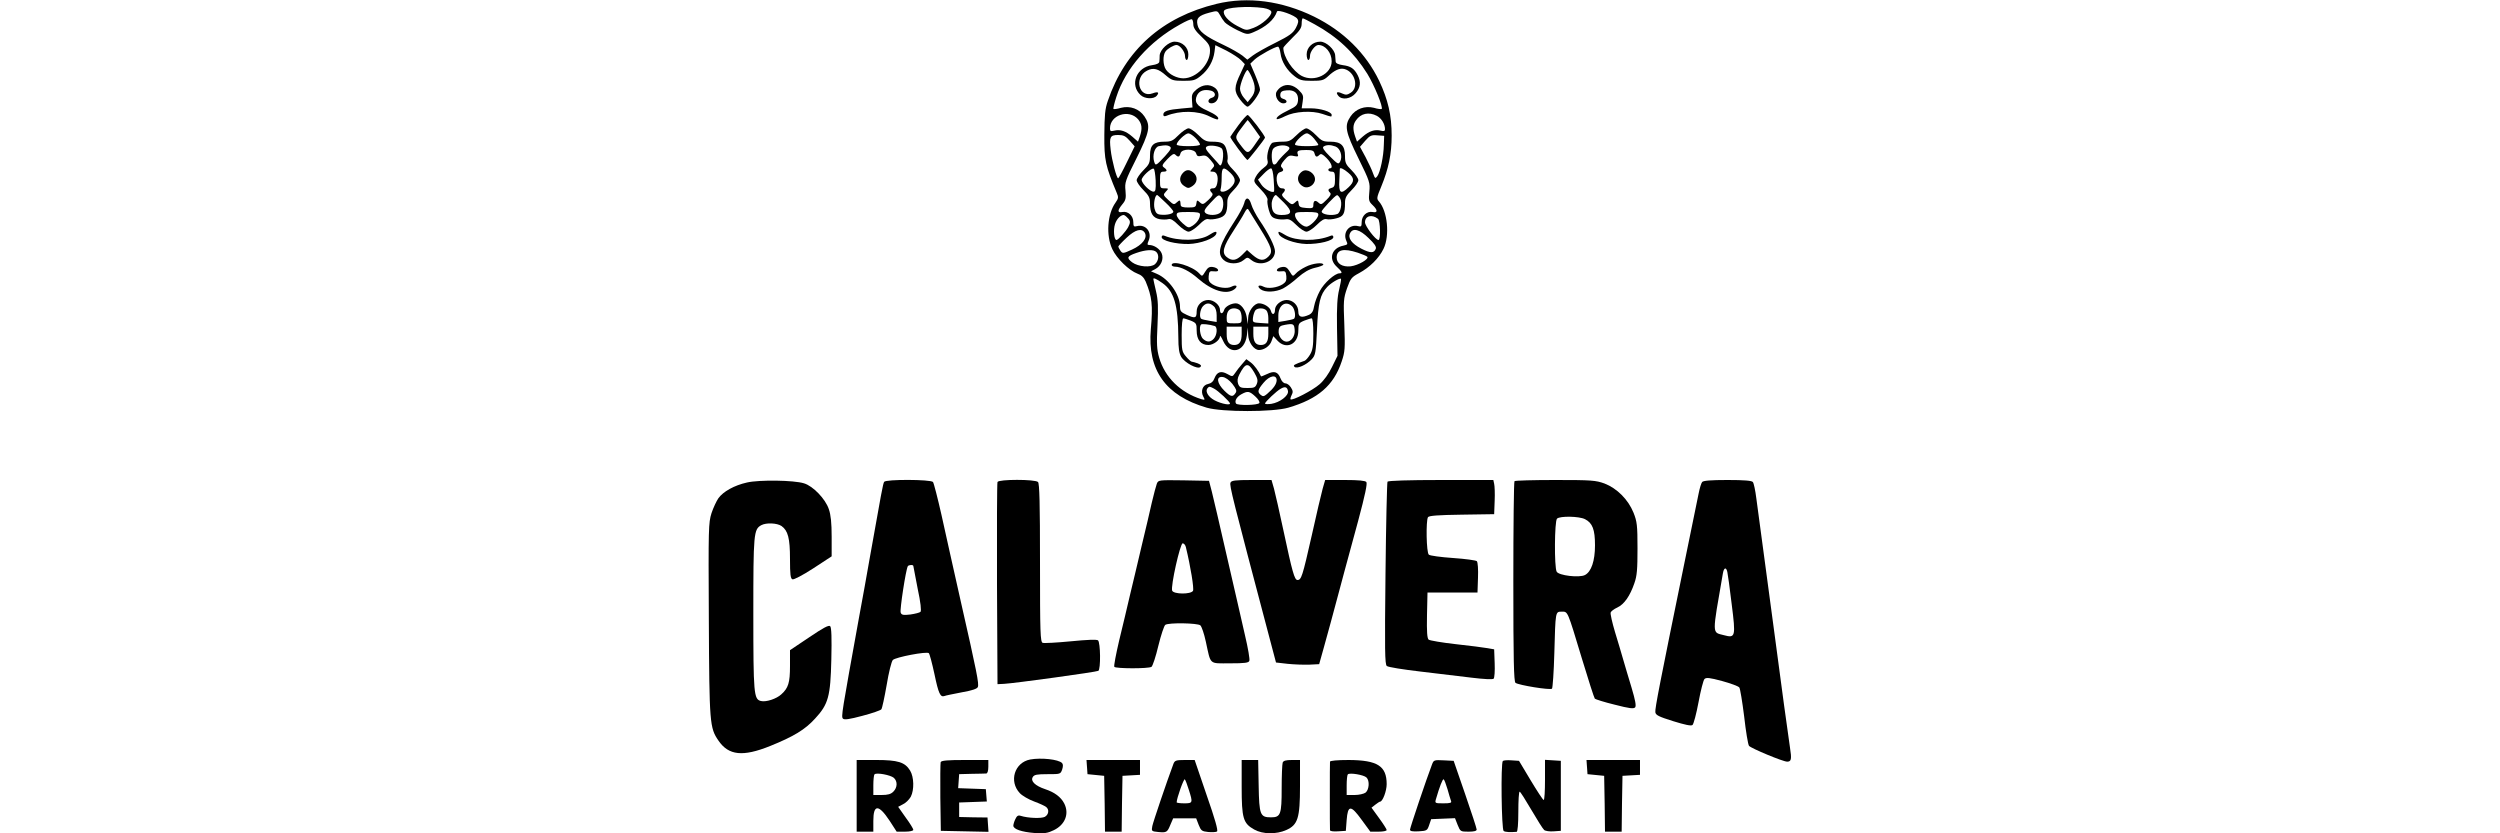 <?xml version="1.0" standalone="no"?>
<!DOCTYPE svg PUBLIC "-//W3C//DTD SVG 20010904//EN"
 "http://www.w3.org/TR/2001/REC-SVG-20010904/DTD/svg10.dtd">
<svg version="1.0" xmlns="http://www.w3.org/2000/svg"
 width="1500pt" height="500pt" viewBox="0 0 1500 500"
 preserveAspectRatio="xMidYMid meet">

<g transform="translate(0,500) scale(0.1,-0.1)"
fill="#000000" stroke="none">
<path d="M7300 4977 c-327 -79 -549 -277 -653 -582 -17 -49 -20 -86 -21 -205
-1 -151 7 -186 74 -346 12 -28 11 -34 -7 -60 -49 -68 -58 -197 -19 -279 26
-56 100 -128 151 -147 23 -8 38 -22 49 -47 38 -92 44 -141 31 -286 -21 -245
88 -399 335 -471 94 -27 396 -27 490 0 178 52 272 133 320 277 20 59 21 77 16
219 -6 144 -5 159 16 220 21 59 27 67 72 91 65 35 120 90 147 146 39 80 24
227 -28 285 -14 16 -13 23 15 90 43 104 62 195 62 304 0 122 -22 217 -75 329
-80 166 -214 298 -390 385 -194 95 -398 122 -585 77z m280 -25 c29 -5 46 -13
48 -23 4 -23 -54 -76 -106 -96 -45 -17 -45 -17 -98 11 -55 29 -89 68 -80 91 8
21 145 30 236 17z m-231 -86 c9 -10 43 -31 75 -47 56 -27 61 -27 95 -13 77 32
127 76 143 125 5 14 109 -23 122 -44 9 -13 6 -26 -9 -55 -17 -31 -37 -46 -123
-89 -57 -28 -118 -63 -135 -76 l-33 -25 -29 24 c-17 13 -68 43 -115 65 -110
52 -147 81 -155 120 -9 40 7 56 71 73 48 13 49 12 63 -13 7 -14 21 -35 30 -45z
m-189 -14 c0 -18 14 -40 50 -73 42 -40 50 -52 50 -84 0 -80 -82 -165 -160
-165 -38 0 -84 23 -104 52 -19 27 -20 86 -3 109 13 18 50 39 66 39 20 0 51
-40 51 -65 0 -14 5 -25 10 -25 6 0 10 15 10 34 0 42 -37 76 -82 76 -36 0 -87
-47 -90 -82 0 -13 -1 -30 -2 -38 -1 -10 -16 -17 -43 -21 -95 -12 -136 -118
-70 -179 25 -24 79 -26 97 -5 18 21 8 27 -24 15 -83 -31 -114 95 -34 136 38
20 68 12 114 -29 34 -29 43 -32 105 -32 60 0 71 3 105 31 44 35 74 88 81 143
l5 40 67 -33 c36 -19 76 -45 88 -58 l22 -23 -25 -54 c-40 -83 -41 -109 -4
-158 18 -24 38 -43 45 -43 17 0 75 79 75 103 0 10 -13 49 -29 87 l-29 68 26
25 c26 24 122 77 140 77 5 0 12 -18 15 -40 6 -50 39 -103 85 -138 30 -23 45
-27 103 -27 59 0 71 3 96 26 40 38 71 52 99 45 63 -16 89 -109 39 -142 -21
-14 -30 -15 -52 -5 -30 14 -41 8 -23 -14 22 -27 75 -19 104 16 29 34 33 67 12
108 -21 40 -42 54 -89 60 -27 4 -42 11 -43 21 -1 8 -2 25 -3 38 -2 34 -53 82
-89 82 -45 0 -82 -34 -82 -76 0 -19 5 -34 10 -34 6 0 10 11 10 25 0 25 31 65
50 65 42 0 80 -46 80 -98 0 -77 -103 -127 -179 -88 -54 29 -111 114 -111 169
0 4 25 31 55 61 44 42 55 59 55 84 0 18 3 32 7 32 3 0 36 -16 71 -36 137 -75
236 -169 316 -297 42 -69 96 -200 86 -211 -3 -2 -24 0 -46 7 -55 14 -110 -6
-141 -52 -38 -56 -31 -91 48 -252 68 -138 70 -146 65 -200 -5 -50 -3 -58 19
-79 33 -31 32 -49 0 -42 -34 6 -65 -23 -65 -61 0 -25 -3 -29 -21 -24 -53 14
-94 -37 -71 -88 10 -21 8 -23 -18 -29 -70 -14 -91 -79 -40 -126 33 -31 37 -40
17 -40 -28 0 -93 -58 -118 -106 -15 -27 -30 -68 -34 -90 -5 -31 -13 -44 -31
-53 -45 -20 -64 -14 -64 19 0 38 -32 70 -70 70 -34 0 -70 -30 -70 -59 0 -29
-17 -34 -24 -8 -5 23 -42 47 -72 47 -29 0 -64 -47 -65 -87 l-2 -38 -7 44 c-7
44 -37 81 -65 81 -29 0 -64 -20 -70 -39 -8 -27 -25 -27 -25 -1 0 29 -36 60
-70 60 -38 0 -70 -31 -70 -69 0 -40 -9 -43 -58 -21 -37 17 -42 23 -42 52 -1
72 -68 165 -139 195 l-35 15 25 13 c36 19 53 61 39 95 -11 27 -46 50 -75 50
-12 0 -12 5 -4 24 24 52 -16 103 -70 89 -18 -5 -21 -1 -21 24 0 38 -31 67 -65
61 -31 -6 -32 8 -1 46 21 25 23 37 19 82 -5 49 -2 59 66 194 79 159 86 195 48
251 -31 46 -86 66 -141 52 -22 -7 -43 -9 -45 -7 -3 2 5 35 17 72 55 172 197
333 382 435 35 20 67 34 72 31 4 -3 8 -17 8 -32z m350 -314 c25 -56 25 -89 -2
-123 l-22 -28 -23 27 c-13 15 -23 39 -23 54 0 28 34 112 45 112 3 0 15 -19 25
-42z m-682 -253 c24 -29 27 -56 11 -104 l-11 -31 -34 30 c-39 34 -73 45 -109
36 -21 -5 -25 -3 -25 14 0 80 113 117 168 55z m1433 20 c28 -15 49 -49 49 -81
0 -10 -7 -13 -25 -8 -36 9 -70 -2 -109 -36 l-34 -30 -11 31 c-15 44 -14 71 5
97 29 42 77 52 125 27z m-1483 -149 l30 -34 -47 -96 c-25 -52 -49 -96 -52 -96
-9 0 -38 107 -45 172 -9 77 -3 88 45 88 32 0 44 -6 69 -34z m1525 -25 c-1 -69
-22 -165 -39 -188 -12 -16 -14 -15 -25 15 -6 19 -27 63 -45 98 l-34 63 31 36
c28 32 37 36 73 33 l41 -3 -2 -54z m-1539 -437 c19 -18 20 -28 5 -57 -14 -26
-60 -77 -70 -77 -15 0 -20 61 -9 95 10 31 32 54 52 55 4 0 14 -7 22 -16z
m1504 -7 c14 -11 17 -127 3 -127 -18 0 -81 84 -81 106 0 39 41 50 78 21z
m-1399 -84 c17 -31 -15 -72 -76 -100 -54 -25 -57 -25 -70 -8 -7 11 -13 22 -13
26 0 3 22 27 50 53 52 49 91 59 109 29z m1342 -31 c35 -33 48 -52 44 -64 -11
-28 -32 -28 -87 0 -58 30 -83 64 -67 94 17 32 57 22 110 -30z m-1273 -84 c18
-18 14 -53 -8 -73 -25 -22 -100 -16 -137 11 -35 27 -31 37 24 56 57 20 104 23
121 6z m1208 -4 c27 -9 53 -20 57 -24 15 -13 -53 -52 -99 -58 -50 -5 -84 16
-84 53 0 47 41 57 126 29z m-1172 -182 c70 -49 95 -132 96 -325 0 -66 5 -97
17 -118 21 -36 99 -77 115 -61 8 8 4 14 -16 22 -15 5 -31 10 -36 10 -4 0 -20
14 -34 31 -24 28 -26 38 -26 130 0 61 4 99 10 99 6 0 26 -7 45 -14 33 -14 35
-18 35 -60 0 -55 25 -86 70 -86 30 0 70 29 70 53 0 6 9 -6 19 -29 40 -87 128
-67 142 32 l6 49 2 -43 c1 -45 34 -92 65 -92 31 0 65 24 75 53 l11 30 25 -27
c52 -56 125 -22 125 60 0 42 2 46 35 60 19 7 39 14 45 14 6 0 10 -36 10 -92 0
-75 -4 -99 -20 -126 -11 -18 -26 -35 -33 -37 -63 -22 -70 -26 -60 -36 14 -14
71 11 103 45 23 25 25 36 32 180 7 161 19 209 61 254 23 25 76 56 83 49 2 -2
-3 -31 -11 -64 -11 -45 -15 -102 -13 -229 l3 -169 -33 -67 c-19 -40 -49 -82
-75 -104 -41 -36 -164 -100 -174 -90 -2 2 1 14 7 26 9 17 8 26 -5 46 -8 13
-23 24 -33 24 -10 0 -22 12 -29 30 -15 39 -37 47 -80 26 -20 -9 -36 -16 -37
-14 -13 30 -40 67 -61 83 l-27 20 -26 -30 c-15 -17 -34 -41 -42 -54 -15 -22
-16 -22 -46 -5 -38 21 -62 13 -77 -25 -7 -20 -20 -31 -39 -35 -32 -6 -46 -43
-28 -76 11 -20 10 -21 -12 -15 -125 39 -219 131 -253 249 -14 49 -16 82 -10
195 5 108 4 150 -9 204 -9 38 -16 70 -16 73 0 9 17 2 54 -24z m308 -139 c12
-10 18 -30 18 -55 l0 -40 -42 7 c-24 4 -46 9 -50 12 -14 8 -8 56 9 75 20 22
41 23 65 1z m470 0 c18 -16 25 -68 11 -76 -5 -3 -27 -8 -50 -12 l-43 -7 0 38
c0 62 43 93 82 57z m-314 -25 c7 -7 12 -27 12 -45 0 -32 -1 -33 -45 -33 -44 0
-45 1 -45 33 0 38 15 57 45 57 12 0 26 -5 33 -12z m160 0 c7 -7 12 -27 12 -46
l0 -33 -47 3 c-47 3 -48 4 -45 33 2 17 9 36 14 43 13 15 50 16 66 0z m-310
-94 c18 -5 15 -54 -5 -76 -20 -22 -41 -23 -65 -1 -17 15 -25 72 -12 86 6 5 51
1 82 -9z m480 -23 c4 -36 -20 -71 -48 -71 -27 0 -52 35 -48 67 2 23 9 29 38
34 50 9 55 6 58 -30z m-318 -24 c0 -47 -13 -67 -45 -67 -32 0 -45 20 -45 67
l0 43 45 0 45 0 0 -43z m160 0 c0 -47 -13 -67 -45 -67 -32 0 -45 20 -45 67 l0
43 45 0 45 0 0 -43z m-85 -231 c20 -35 24 -48 16 -69 -9 -22 -16 -25 -56 -25
-40 0 -47 3 -56 24 -6 18 -5 34 7 57 37 71 53 74 89 13z m-131 -69 c23 -30 28
-42 20 -54 -17 -27 -29 -25 -67 12 -46 45 -52 88 -11 83 17 -2 39 -18 58 -41z
m266 21 c-1 -23 -18 -48 -58 -82 -18 -15 -24 -16 -37 -6 -22 18 -19 31 16 73
36 44 79 52 79 15z m-377 -49 c26 -13 97 -80 97 -90 0 -15 -76 5 -107 28 -31
22 -42 51 -26 66 8 9 11 9 36 -4z m445 -16 c4 -28 -50 -68 -100 -76 -21 -3
-38 -2 -38 2 0 9 70 76 95 89 26 15 39 10 43 -15z m-197 -31 c19 -17 29 -34
25 -40 -9 -14 -132 -16 -140 -3 -10 16 5 41 33 56 37 20 47 19 82 -13z"/>
<path d="M7180 4464 c-27 -23 -31 -32 -28 -68 l3 -41 -65 -6 c-82 -7 -110 -16
-110 -36 0 -10 5 -13 18 -8 81 33 190 32 260 -4 24 -12 46 -20 49 -17 11 10
-12 29 -63 52 -64 28 -80 53 -62 92 14 28 43 38 84 28 29 -8 32 -36 4 -43 -25
-7 -26 -33 -2 -33 45 0 59 67 20 94 -33 23 -72 19 -108 -10z"/>
<path d="M7688 4479 c-10 -5 -23 -19 -29 -30 -13 -26 12 -69 41 -69 26 0 26
20 -1 27 -14 4 -19 12 -17 27 2 16 11 22 39 24 47 4 71 -19 67 -62 -3 -26 -11
-35 -55 -56 -54 -26 -80 -46 -72 -55 3 -2 25 5 50 18 58 29 161 35 225 13 56
-19 54 -19 54 -5 0 18 -67 39 -125 39 l-55 0 6 40 c6 35 3 43 -24 70 -32 31
-71 39 -104 19z"/>
<path d="M7430 4248 c-25 -34 -46 -65 -48 -69 -3 -7 95 -139 103 -139 5 0 105
127 105 134 0 13 -94 136 -104 136 -6 0 -31 -28 -56 -62z m95 -19 l36 -51 -27
-39 c-43 -63 -48 -64 -81 -22 -46 59 -46 59 -6 113 20 27 38 50 39 50 1 0 19
-23 39 -51z"/>
<path d="M7072 4190 c-34 -35 -46 -40 -84 -40 -66 0 -88 -20 -88 -82 0 -45 -4
-54 -40 -90 -22 -22 -40 -49 -40 -59 0 -11 18 -37 40 -59 33 -33 40 -47 40
-80 0 -59 17 -87 57 -95 18 -3 42 -3 53 0 14 4 30 -5 59 -34 23 -23 51 -41 62
-41 12 0 39 18 62 40 27 28 45 39 58 35 10 -3 36 -1 58 5 44 12 55 31 55 98 0
25 9 43 38 72 21 21 38 47 38 59 0 11 -18 39 -41 62 -28 28 -38 45 -34 59 3
10 1 37 -5 58 -11 43 -27 52 -92 52 -31 0 -46 8 -78 40 -22 22 -48 40 -59 40
-10 0 -37 -18 -59 -40z m101 -18 c15 -15 27 -33 27 -39 0 -6 -28 -10 -70 -10
-42 0 -70 4 -70 10 0 17 52 67 70 67 9 0 28 -13 43 -28z m-154 -51 c12 -8 6
-19 -29 -58 -54 -58 -57 -60 -65 -33 -12 38 3 88 28 93 38 7 52 7 66 -2z m313
-14 c16 -24 1 -116 -15 -97 -2 3 -23 27 -47 53 -36 39 -41 50 -29 58 17 12 81
2 91 -14z m-155 -28 c5 -16 11 -19 33 -14 22 5 32 0 54 -26 25 -30 26 -33 10
-50 -16 -18 -16 -19 3 -19 24 0 35 -29 26 -71 -4 -20 -12 -29 -24 -29 -22 0
-24 -11 -7 -28 8 -8 3 -19 -22 -42 -30 -28 -34 -29 -51 -14 -16 15 -18 14 -21
-8 -3 -20 -8 -23 -48 -23 -33 0 -45 4 -46 15 -2 31 -4 33 -23 16 -17 -16 -20
-15 -51 14 -32 30 -32 31 -15 50 18 19 17 20 -8 20 -26 0 -27 3 -27 50 0 43 3
50 20 50 24 0 26 9 4 25 -14 10 -12 16 20 50 28 29 39 36 48 27 17 -17 25 -15
31 8 8 30 86 29 94 -1z m-243 -162 c2 -54 -1 -67 -13 -67 -21 0 -71 50 -71 71
0 19 57 72 72 67 5 -2 10 -34 12 -71z m448 46 c34 -33 35 -57 3 -88 -28 -29
-71 -35 -61 -9 3 9 6 40 6 70 0 62 10 67 52 27z m-389 -178 c26 -24 47 -49 47
-55 0 -13 -40 -22 -76 -18 -22 2 -30 10 -37 37 -7 30 3 81 16 81 2 0 24 -20
50 -45z m335 33 c17 -17 15 -74 -4 -92 -19 -20 -77 -21 -93 -2 -9 10 -2 23 31
58 49 52 50 52 66 36z m-128 -105 c0 -23 -17 -49 -44 -67 -24 -15 -27 -15 -61
15 -19 17 -35 39 -35 49 0 16 9 18 70 18 55 0 70 -3 70 -15z"/>
<path d="M7097 3962 c-24 -27 -21 -59 8 -78 23 -15 27 -15 50 0 30 20 33 56 7
79 -24 22 -45 21 -65 -1z"/>
<path d="M7780 4190 c-35 -35 -46 -40 -84 -40 -24 0 -51 -3 -60 -6 -19 -7 -39
-75 -31 -106 5 -18 -1 -29 -24 -46 -17 -12 -38 -36 -46 -52 -15 -29 -15 -30
30 -77 28 -29 43 -53 40 -63 -3 -9 1 -35 8 -60 10 -35 18 -45 42 -52 17 -5 42
-6 57 -4 21 4 35 -3 66 -34 22 -22 49 -40 61 -40 11 0 39 18 62 41 28 28 45
38 59 34 10 -3 37 -1 58 5 43 11 52 27 52 93 0 30 8 45 40 77 22 22 40 48 40
59 0 10 -18 37 -40 59 -35 35 -40 45 -40 86 0 63 -24 86 -88 86 -43 0 -52 4
-87 40 -21 22 -47 40 -57 40 -10 0 -36 -18 -58 -40z m104 -21 c14 -17 26 -34
26 -38 0 -5 -31 -8 -70 -8 -42 0 -70 4 -70 10 0 18 52 67 71 67 9 0 29 -14 43
-31z m-154 -49 c12 -8 9 -15 -21 -42 -19 -18 -40 -42 -46 -52 -6 -10 -15 -16
-22 -12 -12 8 -15 75 -3 92 13 21 68 29 92 14z m283 1 c29 -11 44 -59 28 -90
-10 -19 -14 -17 -62 31 -38 38 -47 53 -37 59 17 11 41 11 71 0z m-126 -41 c6
-23 14 -25 30 -9 9 9 19 4 42 -19 30 -30 41 -62 21 -62 -5 0 -10 -4 -10 -10 0
-5 9 -10 20 -10 17 0 20 -7 20 -46 0 -37 -4 -47 -20 -51 -22 -6 -25 -14 -9
-30 7 -7 1 -20 -22 -42 -29 -29 -33 -31 -49 -16 -19 17 -30 11 -30 -17 0 -16
-6 -19 -42 -16 -36 3 -44 7 -46 26 -3 22 -5 23 -22 7 -17 -15 -20 -15 -52 14
-26 24 -31 32 -20 42 17 18 15 29 -7 29 -34 0 -44 88 -11 97 22 6 25 14 9 30
-7 7 -2 20 17 42 23 27 31 31 57 25 24 -5 29 -3 24 9 -8 22 1 27 51 27 35 0
45 -4 49 -20z m-245 -157 c3 -38 4 -70 2 -72 -9 -11 -56 13 -75 40 l-21 31 33
34 c18 19 38 34 45 34 7 0 13 -25 16 -67z m447 41 c38 -32 39 -53 3 -87 -48
-46 -60 -37 -56 41 1 37 3 68 3 70 3 8 24 -2 50 -24z m-385 -180 c53 -54 49
-74 -15 -74 -43 0 -59 18 -59 67 0 23 15 53 26 53 1 0 22 -21 48 -46z m337 25
c14 -27 3 -85 -17 -93 -34 -13 -94 -3 -94 15 0 10 81 97 92 98 4 1 12 -8 19
-20z m-131 -97 c0 -22 -50 -72 -72 -72 -25 0 -68 44 -68 69 0 17 7 19 70 19
58 0 70 -3 70 -16z"/>
<path d="M7814 3972 c-37 -25 -34 -71 7 -92 28 -15 69 11 69 45 0 36 -48 66
-76 47z"/>
<path d="M7465 3780 c-4 -16 -29 -64 -56 -105 -95 -146 -109 -196 -67 -235 28
-26 88 -27 119 -1 23 19 24 19 48 0 53 -42 141 -9 141 53 0 29 -37 104 -94
188 -20 30 -42 72 -48 93 -13 45 -34 48 -43 7z m95 -150 c72 -116 79 -141 51
-169 -29 -29 -54 -26 -95 9 l-34 30 -30 -30 c-35 -34 -60 -38 -92 -12 -31 25
-21 62 40 156 27 42 57 90 66 108 14 26 19 30 26 18 5 -8 35 -58 68 -110z"/>
<path d="M7253 3589 c-55 -35 -184 -37 -265 -4 -12 5 -18 2 -18 -8 0 -21 83
-42 162 -41 70 2 158 34 166 62 5 17 -8 15 -45 -9z"/>
<path d="M7672 3598 c8 -28 96 -60 166 -62 79 -1 162 20 162 41 0 10 -6 13
-17 8 -83 -34 -207 -32 -268 3 -42 25 -48 27 -43 10z"/>
<path d="M7030 3410 c0 -5 9 -10 20 -10 35 0 90 -28 138 -71 85 -74 170 -100
218 -65 25 19 12 31 -17 16 -26 -14 -82 -7 -116 15 -19 13 -23 23 -21 48 3 29
6 32 32 29 19 -2 27 1 24 10 -3 7 -16 14 -31 16 -21 3 -31 -4 -45 -27 -19 -31
-19 -31 -37 -11 -39 43 -165 81 -165 50z"/>
<path d="M7834 3399 c-23 -11 -50 -29 -59 -40 -18 -19 -18 -19 -37 12 -14 23
-24 30 -45 27 -15 -2 -28 -9 -31 -16 -3 -9 5 -12 24 -10 26 3 29 0 32 -29 2
-25 -2 -35 -21 -48 -34 -22 -90 -29 -116 -15 -29 15 -42 3 -17 -16 28 -20 90
-17 134 5 21 11 61 40 89 66 37 32 66 49 102 58 28 6 51 15 51 19 0 16 -66 8
-106 -13z"/>
<path d="M4482 2105 c-76 -17 -143 -54 -172 -95 -11 -16 -30 -56 -41 -89 -18
-58 -19 -86 -16 -638 3 -625 5 -650 58 -727 61 -89 146 -98 310 -32 141 57
209 98 269 164 80 86 93 133 98 355 3 129 1 192 -7 200 -8 8 -42 -10 -126 -67
l-115 -77 0 -95 c0 -101 -10 -132 -52 -170 -29 -27 -92 -48 -123 -40 -42 11
-45 41 -45 523 0 483 2 507 48 532 30 16 94 13 121 -5 39 -28 51 -73 51 -199
0 -92 3 -117 15 -121 8 -3 62 25 125 66 l110 72 0 117 c0 83 -5 132 -17 166
-20 61 -95 139 -149 155 -60 19 -268 22 -342 5z"/>
<path d="M5305 2109 c-7 -10 -17 -66 -86 -454 -16 -93 -45 -253 -64 -355 -105
-581 -109 -600 -97 -612 8 -8 38 -4 116 17 58 15 109 33 114 39 5 6 19 72 32
146 12 74 29 142 37 150 16 17 204 53 216 41 5 -5 20 -62 34 -127 24 -115 35
-139 60 -130 6 3 52 12 103 22 62 11 93 21 97 32 8 19 -6 89 -102 512 -41 184
-94 418 -116 520 -23 102 -46 191 -51 198 -13 16 -284 17 -293 1z m175 -505
c0 -3 12 -64 26 -136 18 -83 23 -133 17 -139 -5 -5 -33 -12 -61 -16 -43 -5
-53 -3 -58 12 -6 15 31 258 43 278 5 8 33 10 33 1z"/>
<path d="M5985 2108 c-3 -7 -4 -283 -3 -613 l3 -600 40 2 c60 3 554 71 565 78
15 9 13 170 -2 183 -9 6 -63 4 -165 -6 -83 -8 -158 -12 -167 -9 -14 6 -16 57
-16 480 0 354 -3 476 -12 485 -17 17 -237 17 -243 0z"/>
<path d="M6941 2098 c-5 -13 -18 -63 -30 -113 -11 -49 -38 -166 -61 -260 -22
-93 -53 -226 -70 -295 -16 -69 -45 -192 -65 -273 -19 -82 -33 -153 -29 -158 7
-11 204 -12 223 0 7 5 26 62 41 126 16 65 35 122 42 126 21 14 192 11 210 -3
8 -7 23 -51 33 -98 31 -142 17 -130 145 -130 89 0 112 3 116 15 4 8 -8 77 -26
153 -17 75 -38 164 -45 197 -12 51 -52 225 -122 530 -9 39 -23 99 -32 135
l-17 65 -152 3 c-150 2 -152 2 -161 -20z m174 -380 c29 -119 50 -250 43 -263
-13 -22 -116 -21 -125 1 -10 26 48 284 63 284 8 0 16 -10 19 -22z"/>
<path d="M7383 2104 c-7 -18 10 -84 236 -939 l37 -140 70 -8 c38 -4 96 -6 129
-5 l60 3 28 100 c24 86 57 207 87 320 11 43 50 186 119 440 42 157 56 224 49
233 -7 8 -46 12 -129 12 l-118 0 -15 -52 c-8 -29 -38 -156 -66 -283 -55 -243
-62 -265 -85 -265 -18 0 -31 47 -85 300 -23 107 -48 219 -56 248 l-15 52 -120
0 c-99 0 -121 -3 -126 -16z"/>
<path d="M8325 2110 c-3 -5 -9 -254 -12 -552 -5 -459 -4 -545 8 -554 8 -7 97
-21 199 -33 102 -12 241 -29 309 -37 74 -9 127 -12 133 -6 5 5 8 47 6 93 l-3
83 -40 7 c-22 4 -107 15 -190 24 -82 9 -156 22 -163 27 -9 8 -12 46 -10 147
l3 136 150 0 150 0 3 89 c2 49 -1 93 -7 99 -5 5 -69 14 -143 19 -73 5 -139 14
-145 20 -15 12 -18 204 -5 225 6 9 62 13 202 15 l195 3 3 80 c2 44 0 90 -3
102 l-5 23 -315 0 c-194 0 -316 -4 -320 -10z"/>
<path d="M9087 2113 c-4 -3 -7 -275 -7 -603 0 -466 3 -600 13 -607 18 -14 209
-45 219 -35 4 4 11 100 14 213 7 252 6 249 44 249 38 0 33 11 121 -280 39
-129 74 -238 78 -242 4 -4 57 -21 119 -36 89 -23 114 -26 123 -16 7 9 1 42
-21 116 -17 57 -40 132 -50 168 -10 36 -33 112 -50 168 -17 57 -29 110 -26
117 2 7 20 21 40 30 41 19 76 69 102 145 16 45 19 83 19 210 0 139 -3 161 -24
214 -32 79 -99 146 -174 175 -53 19 -77 21 -296 21 -131 0 -241 -3 -244 -7z
m423 -228 c45 -23 60 -62 60 -157 0 -93 -22 -158 -60 -178 -34 -18 -158 -3
-170 20 -15 28 -13 303 2 318 17 17 133 15 168 -3z"/>
<path d="M10213 2108 c-6 -7 -15 -38 -21 -68 -6 -30 -45 -221 -87 -425 -146
-714 -176 -867 -173 -888 2 -18 21 -27 107 -54 71 -22 108 -30 116 -23 7 6 23
67 36 136 13 70 29 133 36 140 11 10 30 8 105 -12 51 -14 98 -31 104 -39 5 -7
18 -86 29 -174 10 -89 23 -168 29 -176 12 -15 204 -95 229 -95 25 0 28 15 17
84 -9 59 -52 371 -100 736 -11 80 -35 264 -55 410 -20 146 -41 303 -47 350 -6
47 -15 91 -21 98 -7 8 -50 12 -152 12 -102 0 -145 -4 -152 -12z m151 -540 c3
-13 15 -99 26 -192 25 -197 23 -206 -47 -187 -72 19 -71 -6 -6 369 6 37 20 42
27 10z"/>
<path d="M6181 443 c-94 -18 -129 -131 -62 -202 14 -15 53 -38 86 -50 33 -12
65 -27 72 -33 20 -16 15 -46 -8 -59 -21 -11 -101 -8 -145 6 -15 5 -23 0 -32
-20 -7 -14 -12 -32 -12 -39 0 -21 50 -38 127 -44 60 -4 79 -1 116 17 68 33 94
99 62 161 -20 38 -57 66 -114 85 -60 20 -90 49 -74 73 8 14 26 17 88 17 77 0
78 0 88 28 6 19 6 32 -1 39 -22 22 -125 33 -191 21z"/>
<path d="M5140 225 l0 -215 50 0 50 0 0 64 c0 101 31 102 98 1 l42 -65 50 0
c29 0 50 5 50 11 0 6 -20 39 -46 74 l-45 64 30 16 c17 8 37 29 46 45 21 41 19
118 -4 156 -31 51 -73 64 -205 64 l-116 0 0 -215z m223 108 c23 -21 22 -58 -3
-83 -15 -15 -33 -20 -70 -20 l-50 0 0 58 c0 32 3 62 7 66 12 12 96 -4 116 -21z"/>
<path d="M5644 427 c-2 -7 -3 -102 -2 -212 l3 -200 143 -3 143 -3 -3 43 -3 43
-85 1 -85 2 0 43 0 44 83 3 83 3 -3 37 -3 37 -83 3 -83 3 3 42 3 42 75 2 c41
0 81 2 88 2 7 1 12 16 12 41 l0 40 -140 0 c-105 0 -142 -3 -146 -13z"/>
<path d="M6522 398 l3 -43 50 -5 50 -5 3 -167 2 -168 50 0 50 0 2 168 3 167
53 3 52 3 0 45 0 44 -161 0 -160 0 3 -42z"/>
<path d="M7041 418 c-41 -110 -122 -349 -127 -374 -6 -31 -5 -32 35 -36 51 -5
55 -2 74 45 l16 37 69 0 69 0 15 -39 c14 -35 19 -39 57 -43 23 -2 47 -1 53 3
8 5 -12 75 -62 218 l-72 211 -59 0 c-53 0 -60 -3 -68 -22z m92 -157 c25 -78
24 -81 -28 -81 -25 0 -45 3 -45 6 0 24 43 145 49 138 4 -5 15 -33 24 -63z"/>
<path d="M7450 278 c0 -188 9 -218 75 -255 51 -29 133 -30 193 -3 69 31 82 71
82 263 l0 157 -49 0 c-35 0 -51 -4 -55 -16 -3 -9 -6 -77 -6 -153 0 -158 -6
-175 -64 -175 -65 0 -71 14 -74 189 l-3 155 -50 0 -49 0 0 -162z"/>
<path d="M7980 430 c-1 -5 -1 -98 -1 -205 0 -107 0 -200 1 -206 0 -6 19 -9 48
-7 l47 3 5 65 c7 91 25 91 90 1 l52 -71 49 0 c27 0 49 4 49 10 0 5 -21 38 -46
72 l-45 62 23 18 c13 10 25 18 28 18 16 0 40 64 40 105 0 109 -55 144 -227
145 -69 0 -113 -4 -113 -10z m219 -95 c20 -19 16 -74 -6 -91 -10 -7 -39 -14
-65 -14 l-48 0 0 58 c0 32 3 62 7 66 11 11 96 -3 112 -19z"/>
<path d="M8592 413 c-33 -86 -132 -380 -132 -391 0 -9 14 -12 52 -10 49 3 52
5 63 38 l12 35 71 3 72 3 16 -41 c16 -39 17 -40 65 -40 33 0 49 4 49 13 0 7
-31 102 -69 212 l-69 200 -59 3 c-58 3 -61 2 -71 -25z m93 -148 c8 -30 18 -61
21 -70 5 -12 -3 -15 -46 -15 -49 0 -51 1 -45 23 23 79 41 125 47 121 4 -2 14
-29 23 -59z"/>
<path d="M9017 434 c-13 -13 -8 -412 5 -420 10 -7 40 -8 78 -5 6 1 10 48 10
121 0 66 3 120 8 120 4 0 35 -49 70 -109 35 -60 69 -114 77 -121 7 -6 33 -10
57 -8 l43 3 0 210 0 210 -47 3 -48 3 0 -120 c0 -67 -3 -121 -8 -121 -4 0 -39
53 -78 118 l-70 117 -45 3 c-25 2 -48 0 -52 -4z"/>
<path d="M9522 398 l3 -43 50 -5 50 -5 3 -167 2 -168 50 0 50 0 2 168 3 167
53 3 52 3 0 45 0 44 -161 0 -160 0 3 -42z"/>
</g>
</svg>
